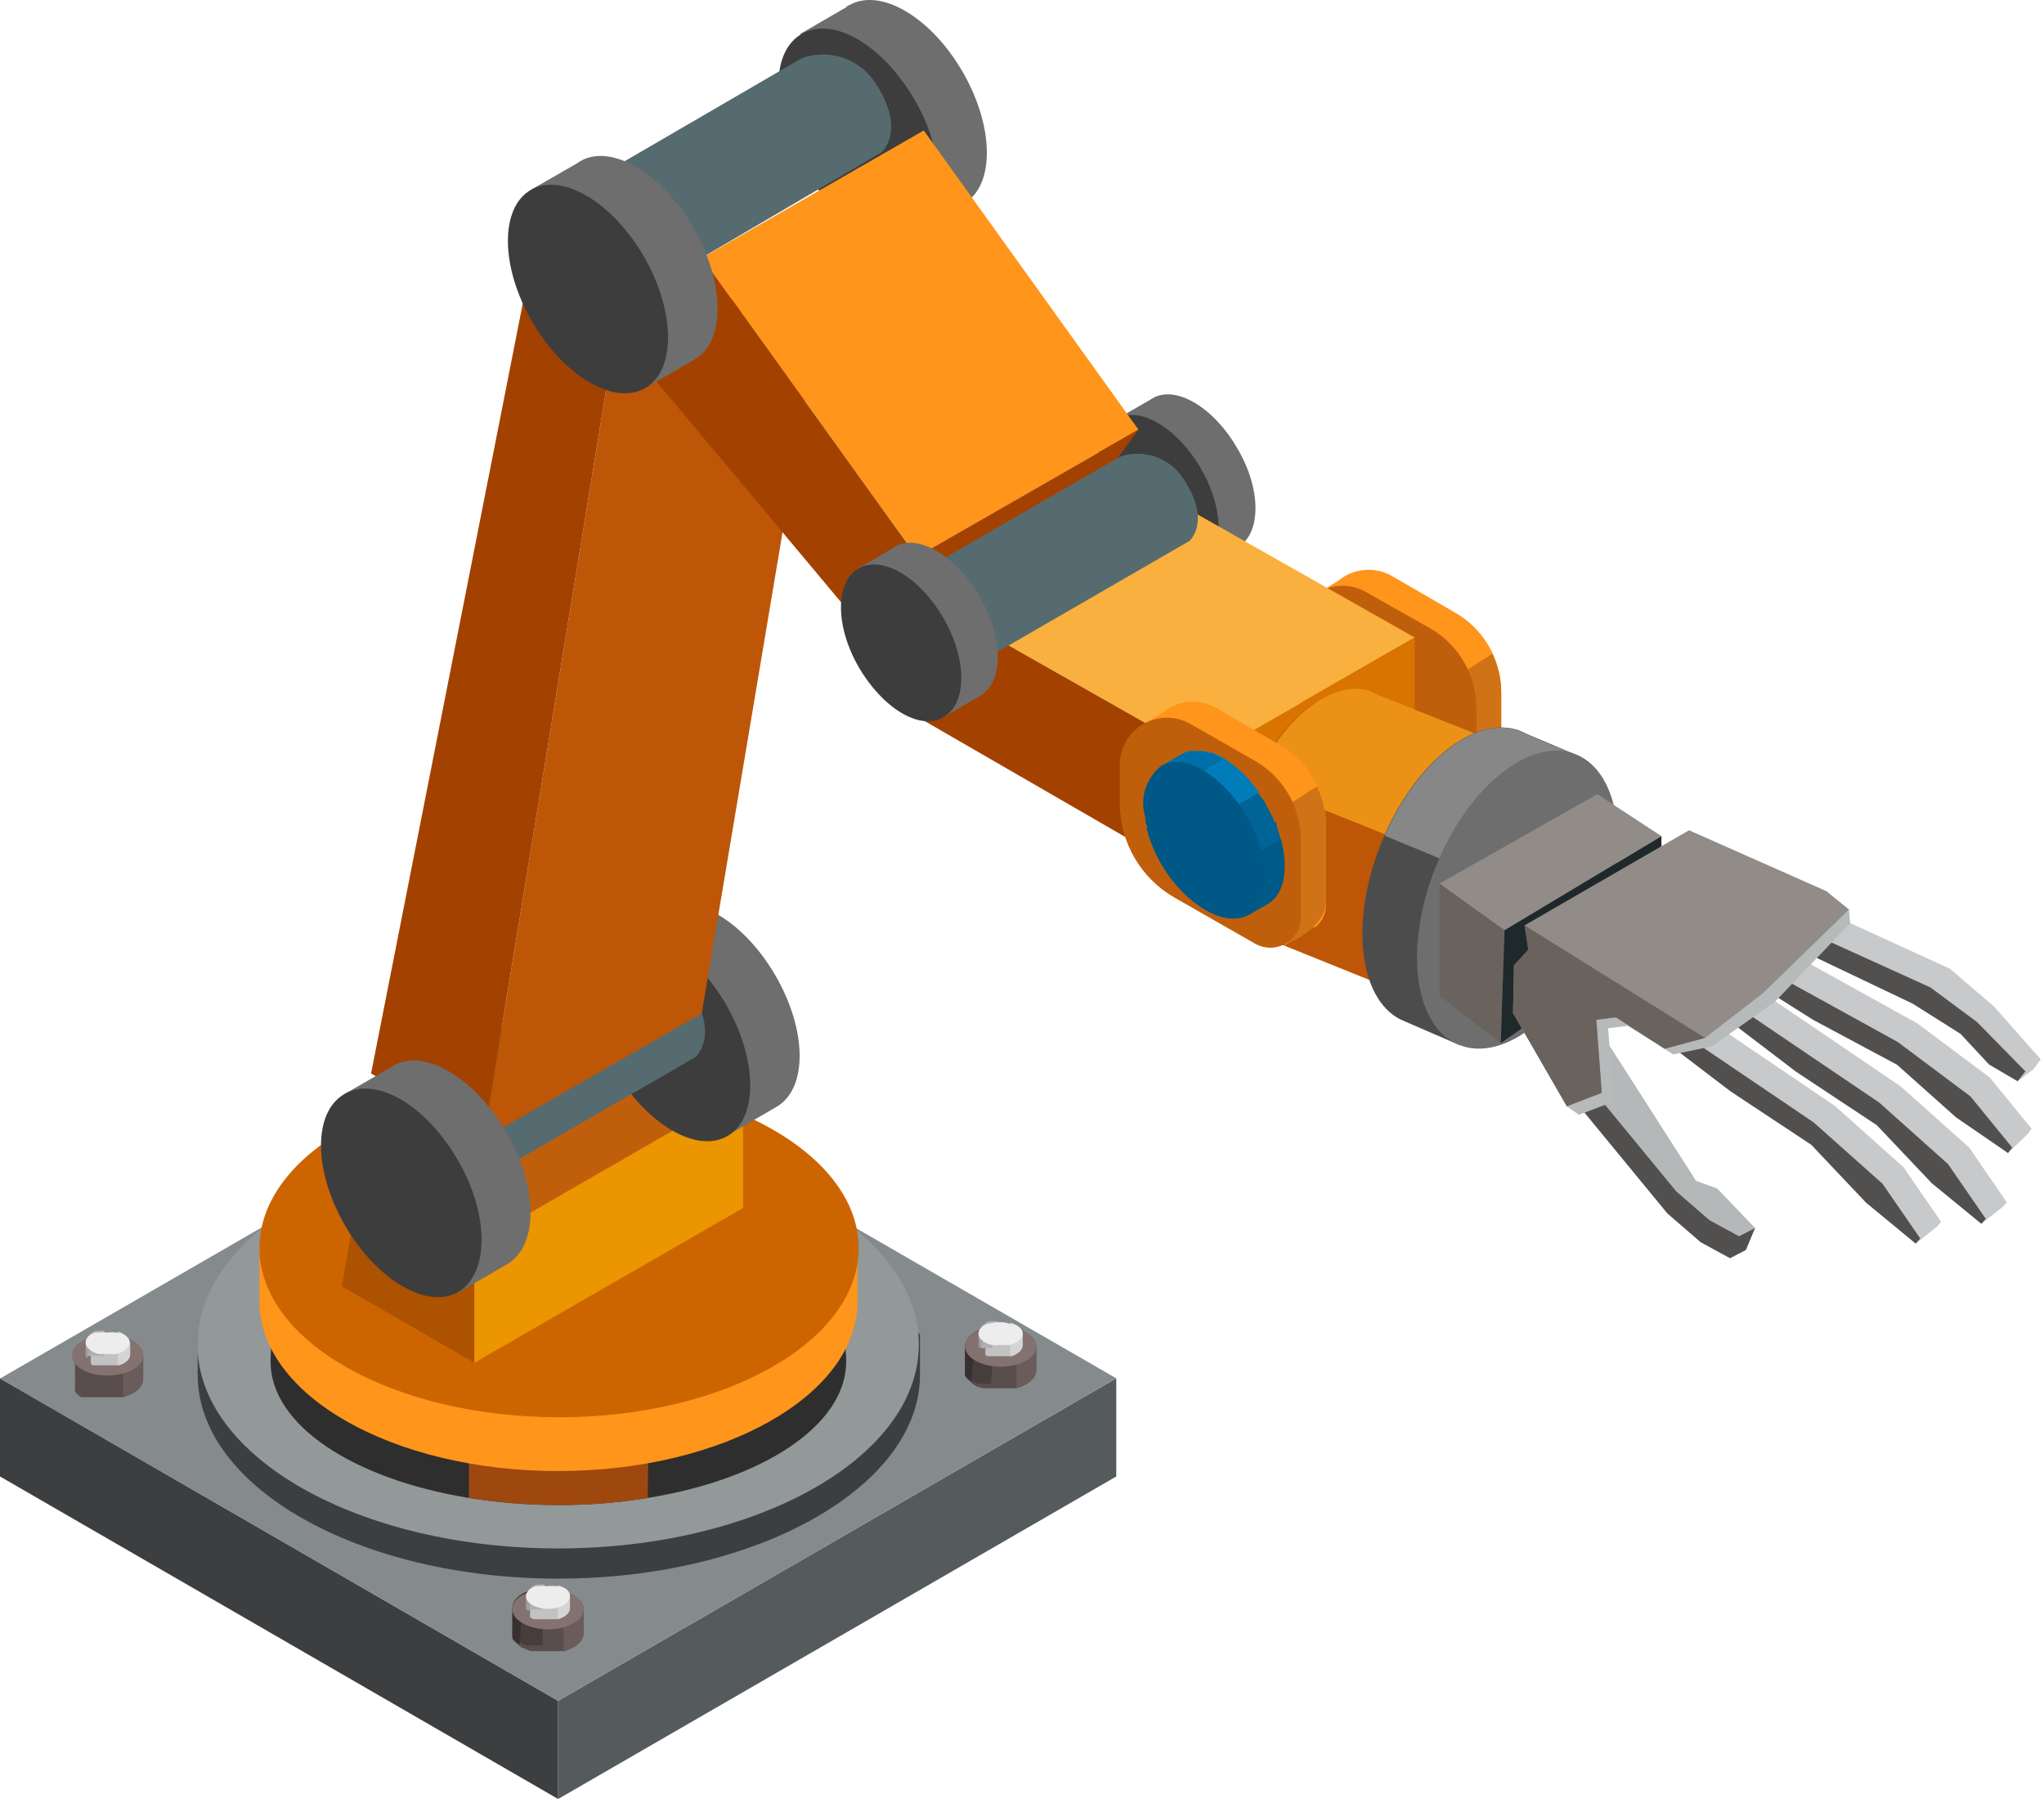 <svg xmlns="http://www.w3.org/2000/svg" width="125" height="110" viewBox="0 0 125 110" fill="none"><g clip-path="url(#clip0_5678_17805)"><path d="M34.133 110L0 90.279V84.278L34.133 103.999V110Z" fill="#3C3E40"></path><path d="M34.132 110L68.265 90.279V84.278L34.132 103.999V110Z" fill="#555A5C"></path><path d="M0 84.292L34.133 103.999L68.265 84.278L34.133 64.586L0 84.292Z" fill="#858B8C"></path><path d="M56.262 81.624L54.82 79.849C51.761 75.045 43.639 71.597 34.075 71.597C24.51 71.597 16.446 75.016 13.388 79.849L12.089 81.624V83.787C12.082 83.879 12.082 83.97 12.089 84.062C12.089 90.943 21.971 96.526 34.147 96.526C46.323 96.526 56.262 90.885 56.262 84.062C56.262 83.975 56.262 83.874 56.262 83.787V81.624Z" fill="#3C3E40"></path><path d="M34.133 94.679C46.315 94.679 56.19 89.099 56.19 82.215C56.19 75.331 46.315 69.751 34.133 69.751C21.95 69.751 12.075 75.331 12.075 82.215C12.075 89.099 21.95 94.679 34.133 94.679Z" fill="#939899"></path><path d="M35.691 98.401V99.844C35.691 100.334 35.2 100.753 34.464 100.955H34.233H33.974H33.772H33.252H33.05H32.791H32.56H32.43L32.214 100.868L32.041 100.782H31.968C31.896 100.742 31.828 100.693 31.767 100.637L31.666 100.536L31.593 100.435V100.349C31.587 100.32 31.587 100.291 31.593 100.262C31.587 100.205 31.587 100.147 31.593 100.089V98.647C31.593 98.228 31.954 97.867 32.517 97.637L32.719 97.564H32.82C33.445 97.41 34.099 97.41 34.724 97.564C35.2 97.492 35.691 97.911 35.691 98.401Z" fill="#594D4D"></path><path d="M34.464 97.29V100.984C35.2 100.782 35.691 100.363 35.691 99.873V98.43C35.691 97.911 35.2 97.492 34.464 97.29Z" fill="#6B5C5C"></path><path d="M33.18 97.218C32.974 97.203 32.767 97.203 32.56 97.218H32.459L32.257 97.29C31.694 97.521 31.334 97.882 31.334 98.3V99.743C31.327 99.8 31.327 99.859 31.334 99.916C31.328 99.945 31.328 99.974 31.334 100.003V100.089L31.406 100.19L31.507 100.291C31.568 100.347 31.636 100.396 31.709 100.435H31.781L31.954 100.522L32.17 100.608H32.3H32.531H33.18V97.218Z" fill="#473D3D"></path><path d="M31.997 97.55C31.608 97.781 31.334 98.055 31.334 98.401V99.844C31.327 99.901 31.327 99.959 31.334 100.017C31.328 100.045 31.328 100.075 31.334 100.103V100.19L31.406 100.291L31.507 100.392C31.568 100.448 31.636 100.497 31.709 100.536H31.781L31.997 97.55Z" fill="#383030"></path><path d="M35.691 98.401C35.691 98.877 35.2 99.296 34.464 99.498C33.841 99.671 33.183 99.671 32.56 99.498C31.839 99.296 31.334 98.877 31.334 98.401C31.334 97.925 31.694 97.622 32.257 97.391L32.459 97.319H32.56C33.185 97.165 33.839 97.165 34.464 97.319C35.2 97.492 35.691 97.911 35.691 98.401Z" fill="#847271"></path><path d="M34.854 97.608V98.329C34.854 98.632 34.551 98.877 34.104 99.007H33.959H33.065H32.921H32.849H32.704H32.603L32.488 98.921H32.416C32.409 98.887 32.409 98.853 32.416 98.82V98.098C32.416 97.853 32.647 97.622 32.978 97.478H33.108C33.305 97.455 33.503 97.455 33.7 97.478C33.896 97.454 34.095 97.454 34.291 97.478C34.623 97.06 34.854 97.305 34.854 97.608Z" fill="#C2C2C2"></path><path d="M34.104 96.93V99.007C34.551 98.877 34.854 98.632 34.854 98.329V97.608C34.854 97.305 34.623 97.06 34.104 96.93Z" fill="#D4D4D4"></path><path d="M33.31 96.886C33.181 96.872 33.05 96.872 32.921 96.886H32.791C32.459 97.031 32.228 97.262 32.228 97.507V98.228C32.221 98.261 32.221 98.296 32.228 98.329H32.3L32.416 98.416H32.517H32.661H32.733H32.877H33.123L33.31 96.886Z" fill="#B0B0B0"></path><path d="M32.589 97.088C32.344 97.233 32.17 97.406 32.17 97.608V98.329C32.163 98.362 32.163 98.397 32.17 98.43H32.243L32.358 98.517L32.589 97.088Z" fill="#A1A1A1"></path><path d="M34.854 97.608C34.854 97.911 34.551 98.17 34.104 98.286C33.912 98.346 33.713 98.375 33.512 98.372C33.312 98.374 33.112 98.345 32.921 98.286C32.474 98.17 32.17 97.911 32.17 97.608C32.17 97.305 32.401 97.132 32.733 96.987H32.863C33.059 96.965 33.258 96.965 33.454 96.987C33.651 96.964 33.849 96.964 34.046 96.987C34.623 97.06 34.854 97.305 34.854 97.608Z" fill="#EDEDED"></path><path d="M63.374 82.331V83.773C63.374 84.264 62.884 84.682 62.163 84.884H61.917H60.475H60.23H60.1L59.883 84.812H59.811L59.638 84.725C59.566 84.684 59.498 84.636 59.436 84.581L59.335 84.466C59.303 84.438 59.279 84.404 59.263 84.365V84.293C59.263 84.293 59.263 84.293 59.263 84.206C59.255 84.144 59.255 84.081 59.263 84.018V82.576C59.263 82.157 59.624 81.797 60.186 81.58L60.388 81.508H60.489C60.798 81.419 61.119 81.375 61.441 81.378C61.768 81.375 62.094 81.419 62.408 81.508C62.884 81.436 63.374 81.854 63.374 82.331Z" fill="#594D4D"></path><path d="M62.163 81.234V84.869C62.884 84.668 63.374 84.249 63.374 83.759V82.316C63.374 81.854 62.884 81.436 62.163 81.234Z" fill="#6B5C5C"></path><path d="M60.864 81.147C60.655 81.153 60.447 81.182 60.244 81.234H60.143L59.941 81.306C59.378 81.522 59.018 81.883 59.018 82.302V83.744C59.01 83.806 59.01 83.87 59.018 83.932C59.018 83.932 59.018 83.932 59.018 84.018V84.09C59.033 84.129 59.058 84.164 59.09 84.191L59.191 84.307C59.253 84.362 59.321 84.41 59.393 84.451L59.566 84.538H59.638L59.854 84.61H59.984H60.23H60.605L60.864 81.147Z" fill="#473D3D"></path><path d="M59.696 81.494C59.306 81.71 59.018 81.999 59.018 82.33V83.773C59.01 83.835 59.01 83.898 59.018 83.96C59.018 83.96 59.018 83.96 59.018 84.047V84.119C59.033 84.158 59.058 84.193 59.09 84.22L59.191 84.336C59.253 84.39 59.321 84.439 59.393 84.48L59.696 81.494Z" fill="#383030"></path><path d="M63.374 82.33C63.374 82.821 62.884 83.239 62.163 83.441C61.847 83.524 61.522 83.567 61.196 83.571C60.874 83.567 60.555 83.524 60.244 83.441C59.523 83.239 59.018 82.821 59.018 82.33C59.018 81.84 59.378 81.551 59.941 81.335L60.143 81.263H60.244C60.553 81.173 60.874 81.13 61.196 81.133C61.523 81.13 61.848 81.173 62.163 81.263C62.884 81.436 63.374 81.854 63.374 82.33Z" fill="#847271"></path><path d="M62.538 81.551V82.229C62.538 82.532 62.235 82.792 61.788 82.922H61.643H60.763H60.605H60.475H60.374L60.258 82.835C60.258 82.835 60.258 82.763 60.258 82.72V82.013C60.258 81.753 60.489 81.522 60.835 81.393H60.951C61.143 81.335 61.342 81.305 61.542 81.306C61.743 81.303 61.943 81.333 62.134 81.393C62.235 80.989 62.538 81.248 62.538 81.551Z" fill="#C2C2C2"></path><path d="M61.788 80.873V82.951C62.235 82.821 62.538 82.561 62.538 82.258V81.551C62.538 81.249 62.235 80.989 61.788 80.873Z" fill="#D4D4D4"></path><path d="M60.994 80.787C60.865 80.772 60.734 80.772 60.605 80.787H60.489C60.143 80.917 59.912 81.147 59.912 81.407V82.229C59.912 82.229 59.912 82.316 59.912 82.345L60.042 82.431H60.143H60.273H60.431H60.662L60.994 80.787Z" fill="#B0B0B0"></path><path d="M60.273 81.032C60.028 81.162 59.854 81.335 59.854 81.551V82.23C59.854 82.23 59.854 82.316 59.854 82.345L59.984 82.431L60.273 81.032Z" fill="#A1A1A1"></path><path d="M62.538 81.551C62.538 81.84 62.235 82.1 61.788 82.229C61.591 82.253 61.392 82.253 61.196 82.229C60.995 82.253 60.791 82.253 60.59 82.229C60.157 82.1 59.84 81.84 59.84 81.551C59.84 81.263 60.071 81.061 60.417 80.931H60.532C60.724 80.873 60.924 80.844 61.124 80.844C61.324 80.842 61.524 80.871 61.715 80.931C62.235 80.989 62.538 81.249 62.538 81.551Z" fill="#EDEDED"></path><path d="M8.757 82.879V84.321C8.757 84.812 8.266 85.23 7.53 85.432H7.3H5.857H5.626H5.496H5.28H5.208H5.035H4.963L4.761 85.288L4.66 85.172C4.628 85.145 4.603 85.11 4.588 85.071C4.583 85.043 4.583 85.014 4.588 84.985C4.581 84.922 4.581 84.86 4.588 84.797V83.355C4.588 82.936 4.948 82.576 5.511 82.359H5.713H5.814C6.123 82.27 6.444 82.226 6.766 82.23C7.088 82.226 7.409 82.27 7.718 82.359C8.266 81.97 8.757 82.388 8.757 82.879Z" fill="#594D4D"></path><path d="M7.53 81.782V85.403C8.266 85.201 8.757 84.783 8.757 84.292V82.85C8.757 82.388 8.266 81.97 7.53 81.782Z" fill="#6B5C5C"></path><path d="M8.757 82.879C8.757 83.369 8.266 83.787 7.53 83.989C6.905 84.143 6.252 84.143 5.626 83.989C4.905 83.787 4.4 83.369 4.4 82.879C4.4 82.388 4.761 82.1 5.323 81.883H5.525H5.626C5.936 81.794 6.256 81.75 6.578 81.753C6.9 81.75 7.221 81.794 7.53 81.883C8.266 81.97 8.757 82.388 8.757 82.879Z" fill="#847271"></path><path d="M7.92 82.1V82.806C7.92 83.109 7.617 83.369 7.17 83.484H7.026H6.131H5.987H5.915H5.77H5.67C5.625 83.459 5.585 83.424 5.554 83.383C5.547 83.345 5.547 83.306 5.554 83.268V82.561C5.554 82.302 5.785 82.071 6.117 81.941H6.247C6.443 81.918 6.642 81.918 6.838 81.941C7.034 81.917 7.233 81.917 7.429 81.941C7.617 81.537 7.92 81.797 7.92 82.1Z" fill="#C2C2C2"></path><path d="M7.213 81.407V83.499C7.66 83.383 7.963 83.124 7.963 82.821V82.114C7.92 81.797 7.617 81.537 7.213 81.407Z" fill="#D4D4D4"></path><path d="M6.376 81.364C6.247 81.356 6.117 81.356 5.987 81.364H5.857C5.525 81.494 5.294 81.725 5.294 81.984V82.691C5.287 82.729 5.287 82.768 5.294 82.807C5.326 82.847 5.365 82.882 5.41 82.907H5.511H5.77H5.915H5.987H6.131H6.376V81.364Z" fill="#B0B0B0"></path><path d="M5.655 81.58C5.41 81.71 5.237 81.883 5.237 82.1V82.807C5.23 82.845 5.23 82.884 5.237 82.922C5.268 82.963 5.307 82.997 5.352 83.023L5.655 81.58Z" fill="#A1A1A1"></path><path d="M7.92 82.1C7.92 82.388 7.617 82.648 7.17 82.778C6.973 82.802 6.775 82.802 6.578 82.778C6.382 82.801 6.183 82.801 5.987 82.778C5.54 82.648 5.237 82.388 5.237 82.1C5.237 81.811 5.468 81.609 5.799 81.479H5.929C6.126 81.456 6.324 81.456 6.521 81.479C6.717 81.456 6.916 81.456 7.112 81.479C7.617 81.537 7.92 81.797 7.92 82.1Z" fill="#EDEDED"></path><path d="M36.441 66.822V68.265C36.441 68.741 35.95 69.174 35.229 69.361H34.984H34.883H34.724H34.522H34.017H33.801H33.642H33.555H33.31L33.18 69.246H32.964H32.892L32.719 69.159C32.644 69.123 32.575 69.075 32.517 69.015L32.416 68.914L32.344 68.813C32.348 68.784 32.348 68.755 32.344 68.727C32.344 68.727 32.344 68.727 32.344 68.64C32.337 68.582 32.337 68.524 32.344 68.467V67.024C32.344 66.606 32.704 66.231 33.267 66.014H33.469H33.57C33.879 65.925 34.2 65.881 34.522 65.885C34.849 65.881 35.174 65.925 35.489 66.014C35.95 65.913 36.441 66.361 36.441 66.822Z" fill="#594D4D"></path><path d="M35.229 65.711V69.332C35.95 69.145 36.441 68.712 36.441 68.236V66.793C36.441 66.361 35.95 65.913 35.229 65.711Z" fill="#6B5C5C"></path><path d="M33.931 65.625C33.722 65.638 33.514 65.666 33.31 65.711H33.209H33.007C32.445 65.928 32.084 66.303 32.084 66.721V68.164C32.077 68.221 32.077 68.279 32.084 68.337C32.084 68.337 32.084 68.337 32.084 68.424V68.51L32.156 68.611L32.257 68.712C32.316 68.772 32.384 68.82 32.459 68.856L32.632 68.943H32.704L33.18 69.246H33.31H33.555H33.642H33.931V65.625Z" fill="#473D3D"></path><path d="M32.762 65.971C32.373 66.202 32.084 66.476 32.084 66.822V68.265C32.077 68.322 32.077 68.38 32.084 68.438C32.084 68.438 32.084 68.438 32.084 68.525V68.611L32.156 68.712L32.257 68.813C32.316 68.872 32.384 68.921 32.459 68.957L32.762 65.971Z" fill="#383030"></path><path d="M36.441 66.822C36.441 67.298 35.95 67.717 35.229 67.919C34.915 68.008 34.589 68.052 34.262 68.049C33.94 68.052 33.62 68.008 33.31 67.919C32.589 67.717 32.084 67.298 32.084 66.822C32.084 66.346 32.445 66.029 33.007 65.812H33.209H33.31C33.62 65.723 33.94 65.679 34.262 65.683C34.589 65.679 34.915 65.723 35.229 65.812C35.95 65.913 36.441 66.361 36.441 66.822Z" fill="#847271"></path><path d="M35.604 66.029V66.75C35.604 67.039 35.301 67.298 34.854 67.428H34.709H33.83H33.671H33.599H33.469H33.368L33.18 67.168C33.18 67.168 33.18 67.096 33.18 67.067V66.346C33.18 66.087 33.411 65.87 33.757 65.726H33.873C34.069 65.704 34.268 65.704 34.464 65.726C34.661 65.702 34.859 65.702 35.056 65.726C35.301 65.481 35.604 65.726 35.604 66.029Z" fill="#C2C2C2"></path><path d="M34.854 65.351V67.428C35.301 67.298 35.604 67.039 35.604 66.75V66.029C35.604 65.726 35.301 65.481 34.854 65.351Z" fill="#D4D4D4"></path><path d="M34.06 65.293H33.671H33.555C33.209 65.437 32.978 65.654 32.978 65.913V66.635C32.978 66.635 32.978 66.635 32.978 66.736L33.108 66.822H33.209H33.339H33.411H33.57H33.801L34.06 65.293Z" fill="#B0B0B0"></path><path d="M33.339 65.509C33.094 65.654 32.921 65.827 32.921 66.029V66.75C32.921 66.75 32.921 66.75 32.921 66.851L33.05 66.938L33.339 65.509Z" fill="#A1A1A1"></path><path d="M35.604 66.029C35.604 66.332 35.301 66.591 34.854 66.707C34.663 66.767 34.463 66.796 34.262 66.793C34.062 66.794 33.863 66.765 33.671 66.707C33.238 66.591 32.921 66.332 32.921 66.029C32.921 65.726 33.151 65.553 33.498 65.409H33.613C33.81 65.386 34.008 65.386 34.205 65.409C34.401 65.385 34.6 65.385 34.796 65.409C35.301 65.481 35.604 65.726 35.604 66.029Z" fill="#EDEDED"></path><path d="M34.133 71.727C43.841 71.727 51.733 75.651 51.733 80.484C51.733 80.686 51.733 80.873 51.733 81.061V83.268H16.547V80.484C16.532 75.651 24.409 71.727 34.133 71.727Z" fill="#616161"></path><path d="M51.747 83.254C51.747 87.149 46.64 90.467 39.6 91.592C37.797 91.887 35.973 92.032 34.147 92.025C32.311 92.025 30.478 91.88 28.665 91.592C21.625 90.438 16.547 87.149 16.547 83.254C16.547 78.421 24.424 74.497 34.147 74.497C43.87 74.497 51.747 78.421 51.747 83.254Z" fill="#2E2E2E"></path><path d="M39.614 91.102C39.614 91.102 39.614 91.231 39.614 91.303C39.621 91.4 39.621 91.496 39.614 91.592C37.812 91.887 35.988 92.032 34.161 92.025C32.325 92.025 30.492 91.88 28.679 91.592C28.672 91.496 28.672 91.4 28.679 91.303V85.807H39.687L39.614 91.102Z" fill="#9E4810"></path><path d="M28.636 85.807C28.636 84.091 31.103 82.706 34.133 82.706C37.162 82.706 39.643 84.148 39.643 85.807C39.643 87.466 37.176 88.909 34.133 88.909C31.088 88.909 28.636 87.524 28.636 85.807Z" fill="#6B2500"></path><path d="M34.133 89.948C44.231 89.948 52.439 85.302 52.439 79.589C52.454 79.368 52.454 79.147 52.439 78.926V76.315H15.869V79.589C15.869 85.302 24.005 89.948 34.133 89.948Z" fill="#FF951A"></path><path d="M15.869 76.315C15.869 70.544 24.077 65.971 34.19 65.971C44.303 65.971 52.511 70.602 52.511 76.315C52.511 82.028 44.303 86.658 34.19 86.658C24.077 86.658 15.869 82.028 15.869 76.315Z" fill="#CC6500"></path><path d="M29.011 83.326L20.904 78.652L22.058 72.088L29.011 76.113V83.326Z" fill="#AC5200"></path><path d="M29.011 83.326L45.443 73.862V66.649L29.011 76.113V83.326Z" fill="#EB9500"></path><path d="M22.058 72.088L29.011 76.113L45.443 66.649L38.489 62.624L22.058 72.088Z" fill="#C05F0B"></path><path d="M47.433 59.667C45.5 56.32 42.413 54.488 40.523 55.584L40.307 55.728L37.422 57.344L44.418 69.462L47.448 67.702C49.41 66.606 49.367 63.014 47.433 59.667Z" fill="#6E6E6E"></path><path d="M44.49 69.462C42.601 70.559 39.499 68.727 37.566 65.38C35.633 62.033 35.604 58.441 37.494 57.344C39.384 56.248 42.471 58.08 44.404 61.427C46.337 64.774 46.38 68.38 44.49 69.462Z" fill="#3D3D3D"></path><path d="M31.492 71.02L26.544 65.25L37.667 58.873C38.461 58.592 39.325 58.581 40.126 58.842C40.927 59.103 41.62 59.621 42.096 60.316C44.115 63.331 42.514 64.644 42.514 64.644L31.492 71.02Z" fill="#566B6F"></path><path d="M91.808 47.001V42.298C91.805 41.302 91.536 40.325 91.028 39.468C90.521 38.611 89.794 37.904 88.923 37.422L85.115 35.214C84.609 34.928 84.029 34.801 83.449 34.85C82.87 34.898 82.319 35.121 81.869 35.489L80.556 36.311L80.931 36.873C80.826 37.16 80.772 37.463 80.772 37.768V40.076C80.774 41.249 81.086 42.4 81.676 43.414C82.267 44.427 83.114 45.267 84.134 45.847L88.462 48.285L89.356 49.641L90.885 48.645L91.058 48.544L91.188 48.458C91.392 48.275 91.552 48.05 91.66 47.798C91.767 47.546 91.818 47.274 91.808 47.001Z" fill="#FF951A"></path><path d="M91.808 47.001V42.298C91.796 41.493 91.609 40.7 91.26 39.975L84.999 43.986L85.403 46.582L89.457 49.467C89.457 49.467 91.808 48.66 91.808 47.001Z" fill="#D07216"></path><path d="M79.214 38.72V41.028C79.216 42.201 79.528 43.352 80.118 44.366C80.709 45.379 81.556 46.219 82.576 46.799L87.495 49.597C87.78 49.759 88.103 49.842 88.43 49.84C88.758 49.838 89.079 49.75 89.362 49.585C89.645 49.42 89.88 49.184 90.044 48.901C90.207 48.617 90.293 48.295 90.294 47.967V43.279C90.288 42.281 90.018 41.303 89.511 40.444C89.004 39.585 88.279 38.875 87.409 38.388L83.528 36.195C83.088 35.945 82.589 35.814 82.083 35.817C81.576 35.82 81.079 35.956 80.642 36.212C80.205 36.468 79.843 36.834 79.592 37.275C79.342 37.715 79.211 38.213 79.214 38.72Z" fill="#C05F0B"></path><path d="M75.666 27.41C74.223 24.9 71.9 23.529 70.487 24.351L70.328 24.452L68.222 25.664L73.473 34.753L75.738 33.44C77.151 32.56 77.123 29.862 75.666 27.41Z" fill="#6E6E6E"></path><path d="M73.458 34.695C72.016 35.517 69.722 34.147 68.265 31.637C66.808 29.127 66.822 26.429 68.265 25.607C69.708 24.784 72.016 26.169 73.458 28.679C74.901 31.189 74.872 33.887 73.458 34.695Z" fill="#3D3D3D"></path><path d="M58.873 4.4C56.94 1.053 53.853 -0.779 51.934 0.317C51.848 0.317 51.79 0.418 51.718 0.462L48.934 2.077L55.931 14.195L58.96 12.435C60.85 11.339 60.807 7.747 58.873 4.4Z" fill="#6E6E6E"></path><path d="M55.931 14.195C54.041 15.292 50.939 13.46 49.049 10.098C47.159 6.737 47.087 3.159 49.049 2.063C51.011 0.967 54.026 2.799 55.959 6.146C57.892 9.492 57.82 13.113 55.931 14.195Z" fill="#3D3D3D"></path><path d="M37.277 22.563L50.838 14.787L42.918 61.961L29.574 69.621L37.277 22.563Z" fill="#BD5607"></path><path d="M37.277 22.563L32.329 16.734L22.692 65.639L29.574 69.621L37.277 22.563Z" fill="#A34200"></path><path d="M42.932 15.753L37.984 9.983L49.049 3.549C49.843 3.268 50.708 3.257 51.509 3.518C52.309 3.779 53.002 4.297 53.478 4.991C55.498 8.006 53.896 9.319 53.896 9.319L42.932 15.753Z" fill="#566B6F"></path><path d="M56.06 34.046L42.932 15.768L56.493 7.978L69.621 26.27L56.06 34.046Z" fill="#FF951A"></path><path d="M69.621 26.27L67.342 29.372L54.012 38.518L56.06 34.046L69.621 26.27Z" fill="#A34200"></path><path d="M42.932 15.768L38.331 21.163L52.973 38.662L56.06 34.046L42.932 15.768Z" fill="#A34200"></path><path d="M73.747 46.308L60.446 38.763L73.199 31.435L86.514 38.98L73.747 46.308Z" fill="#FAB03E"></path><path d="M73.747 54.026V46.308L86.514 38.98V46.712L73.747 54.026Z" fill="#D97400"></path><path d="M60.446 38.763L56.118 43.841L73.747 54.026V46.308L60.446 38.763Z" fill="#A34200"></path><path d="M58.657 41.216L54.329 36.109L68.481 27.929C69.183 27.686 69.947 27.685 70.65 27.925C71.353 28.166 71.956 28.634 72.362 29.256C74.122 31.896 72.737 33.079 72.737 33.079L58.657 41.216Z" fill="#566B6F"></path><path d="M42.413 13.936C40.48 10.589 37.378 8.757 35.489 9.853L35.272 9.997L32.459 11.613L39.456 23.731L42.485 21.971C44.375 20.875 44.346 17.311 42.413 13.936Z" fill="#6E6E6E"></path><path d="M39.456 23.731C37.566 24.828 34.464 22.995 32.531 19.648C30.598 16.302 30.569 12.71 32.459 11.613C34.349 10.517 37.45 12.349 39.384 15.696C41.317 19.043 41.346 22.649 39.456 23.731Z" fill="#3D3D3D"></path><path d="M59.912 36.484C58.469 33.974 56.133 32.603 54.719 33.425L54.56 33.541L52.454 34.767L57.705 43.841L59.984 42.514C61.384 41.692 61.355 38.951 59.912 36.484Z" fill="#6E6E6E"></path><path d="M57.705 43.841C56.262 44.721 53.954 43.279 52.511 40.783C51.069 38.287 51.069 35.575 52.511 34.753C53.954 33.931 56.262 35.301 57.705 37.811C59.148 40.321 59.148 43.019 57.705 43.841Z" fill="#3D3D3D"></path><path d="M76.459 48.227C78.132 44.043 81.407 41.418 83.773 42.355L84.033 42.5L92.112 45.717L86.052 60.85L77.757 57.503C75.391 56.565 74.829 52.41 76.459 48.227Z" fill="#BD5607"></path><path d="M76.704 47.809L89.298 52.858L92.184 45.645L84.105 42.428L83.845 42.283C81.537 41.447 78.421 43.87 76.704 47.809Z" fill="#EB9216"></path><path d="M84.451 51.588C86.413 46.683 90.222 43.596 93.02 44.707L93.338 44.866L96.338 46.135L89.241 63.894L85.908 62.451C83.138 61.369 82.489 56.493 84.451 51.588Z" fill="#4C4C4C"></path><path d="M84.682 51.098L92.977 54.531L96.338 46.164L93.338 44.894L93.02 44.721C90.352 43.639 86.702 46.481 84.682 51.098Z" fill="#878787"></path><path d="M89.241 63.894C92.01 65.004 95.848 61.932 97.81 57.012C99.772 52.093 99.123 47.231 96.367 46.121C93.612 45.01 89.76 48.097 87.798 53.002C85.836 57.907 86.456 62.797 89.241 63.894Z" fill="#6E6E6E"></path><path d="M81.09 55.108V50.405C81.084 49.408 80.814 48.429 80.308 47.57C79.801 46.711 79.075 46.002 78.205 45.515L74.367 43.279C73.862 42.992 73.281 42.865 72.702 42.914C72.123 42.963 71.572 43.185 71.121 43.553L69.794 44.375L70.169 44.938C70.065 45.23 70.012 45.537 70.01 45.846V48.155C70.012 49.328 70.324 50.479 70.914 51.492C71.505 52.506 72.353 53.345 73.372 53.925L77.7 56.349L78.594 57.791L80.138 56.81C80.205 56.781 80.268 56.742 80.325 56.695H80.441C80.673 56.506 80.854 56.262 80.968 55.984C81.081 55.707 81.123 55.406 81.09 55.108Z" fill="#FF951A"></path><path d="M81.09 55.108V50.405C81.078 49.6 80.891 48.808 80.542 48.083L74.281 52.093L74.685 54.675L78.724 57.705C78.724 57.705 81.09 56.767 81.09 55.108Z" fill="#D07216"></path><path d="M68.481 46.827V49.121C68.483 50.294 68.795 51.446 69.385 52.459C69.975 53.472 70.823 54.312 71.843 54.892L76.762 57.705C77.047 57.866 77.37 57.95 77.697 57.948C78.025 57.946 78.346 57.858 78.629 57.693C78.912 57.528 79.147 57.292 79.311 57.008C79.474 56.724 79.56 56.402 79.561 56.075V51.372C79.558 50.374 79.289 49.394 78.782 48.535C78.275 47.675 77.548 46.966 76.675 46.481L72.838 44.288C72.396 44.026 71.891 43.887 71.377 43.885C70.863 43.883 70.358 44.018 69.913 44.277C69.469 44.536 69.102 44.909 68.85 45.357C68.598 45.806 68.471 46.313 68.481 46.827Z" fill="#C05F0B"></path><path d="M76.286 55.902L77.498 55.209C78.508 54.632 78.782 53.089 78.334 51.343L78.161 50.766L78.075 50.492C78.083 50.439 78.083 50.386 78.075 50.333L77.902 50.189C77.902 50.03 77.772 49.886 77.7 49.727C77.628 49.569 77.628 49.597 77.599 49.525L77.411 49.193C77.411 49.078 77.267 48.963 77.209 48.847L77.079 48.674C76.992 48.534 76.895 48.399 76.791 48.27L76.675 48.097L76.56 47.967L76.459 47.78C76.329 47.621 76.185 47.477 76.055 47.347L75.824 47.13L75.391 46.77L75.233 46.654L74.858 46.409L74.685 46.308L74.136 46.063H73.992L73.574 45.933H73.256H73.026H72.809H72.694C72.553 45.976 72.418 46.034 72.29 46.106L71.093 46.799C70.63 47.159 70.289 47.652 70.114 48.211C69.939 48.77 69.938 49.37 70.112 49.929C70.112 50.088 70.112 50.261 70.198 50.434C70.285 50.607 70.198 50.593 70.198 50.665C70.399 51.418 70.7 52.141 71.093 52.814C71.486 53.493 71.972 54.115 72.535 54.661C73.805 55.959 75.276 56.493 76.286 55.902Z" fill="#006496"></path><path d="M72.521 54.69L78.363 51.314C78.355 51.347 78.355 51.382 78.363 51.415C78.811 53.161 78.536 54.704 77.527 55.281L76.315 55.974C75.276 56.493 73.805 55.959 72.521 54.69Z" fill="#005A87"></path><path d="M70.79 52.093C70.552 51.632 70.359 51.148 70.212 50.65C70.212 50.65 70.212 50.492 70.212 50.42C70.212 50.347 70.213 50.073 70.126 49.915C69.952 49.355 69.953 48.756 70.128 48.196C70.303 47.637 70.645 47.145 71.107 46.784L72.304 46.092C72.432 46.019 72.568 45.961 72.708 45.919H72.838H73.069H73.3H73.617L73.949 46.005H74.093C74.282 46.077 74.466 46.164 74.641 46.265C74.702 46.288 74.76 46.317 74.814 46.351L75.189 46.597L75.348 46.712L75.781 47.073L76.012 47.289C76.142 47.419 76.286 47.563 76.416 47.722L76.574 47.909L76.69 48.039L76.805 48.212C76.876 48.288 76.939 48.37 76.993 48.458L70.79 52.093Z" fill="#017CBA"></path><path d="M70.097 49.237C70.032 48.787 70.086 48.328 70.253 47.906C70.42 47.483 70.695 47.111 71.049 46.828L72.247 46.135C72.374 46.063 72.51 46.005 72.65 45.962H72.78H73.011H73.242H73.559L73.891 46.048H74.035C74.225 46.12 74.408 46.207 74.584 46.308C74.644 46.331 74.702 46.36 74.757 46.395H74.829L70.097 49.237Z" fill="#006EA8"></path><path d="M76.286 55.902C77.296 55.325 77.584 53.781 77.123 52.035C76.928 51.28 76.627 50.556 76.228 49.886C75.839 49.204 75.353 48.582 74.786 48.039C73.502 46.77 72.03 46.236 71.02 46.828C70.558 47.188 70.217 47.681 70.042 48.24C69.866 48.799 69.866 49.398 70.039 49.958C70.039 50.117 70.039 50.29 70.126 50.463C70.213 50.636 70.126 50.621 70.126 50.694C70.327 51.447 70.627 52.17 71.02 52.843C71.414 53.522 71.9 54.143 72.463 54.69C73.805 55.959 75.276 56.493 76.286 55.902Z" fill="#005887"></path><path d="M97.088 64.067L103.378 73.025L107.331 75.088L106.769 76.43L105.802 76.935L103.999 75.954L101.965 74.194L94.694 65.351L97.088 64.067Z" fill="#52504F"></path><path d="M124.801 64.774L124.34 65.394L123.388 66.115L119.204 61.384L115.972 60.157L110.115 57.214L111.27 55.584L119.247 59.234L121.945 61.542L124.801 64.774Z" fill="#C7C9CA"></path><path d="M123.864 65.51L123.388 66.115L121.642 65.091L119.896 63.216L116.968 61.369L109.192 57.662L110.519 56.955L118.05 60.374L120.906 62.494L123.864 65.51Z" fill="#52504F"></path><path d="M107.1 60.23L116.203 66.404L120.416 70.155L122.724 73.516L122.45 73.819L121.166 74.829L112.914 66.505L106.09 61.441L107.1 60.23Z" fill="#C7C9CA"></path><path d="M101.604 51.127L97.68 48.559L88.029 54.026L92.01 56.883L101.604 51.127Z" fill="#918C88"></path><path d="M91.78 63.778L88.029 60.879V54.026L92.01 56.883L91.78 63.778Z" fill="#6A635D"></path><path d="M101.604 56.94L91.78 63.778L92.01 56.883L101.604 51.127V56.94Z" fill="#1F292B"></path><path d="M97.651 62.725L103.725 72.203L105.023 72.679L107.331 75.088L106.35 75.593L104.547 74.612L102.513 72.852L95.242 64.009L97.651 62.725Z" fill="#B5B8B9"></path><path d="M106.09 61.441L114.919 67.414L119.132 71.179L121.44 74.526L121.166 74.829L118.136 72.347L114.775 68.799L109.827 65.524L104.908 61.773L106.09 61.441Z" fill="#52504F"></path><path d="M103.09 61.441L112.207 67.616L116.405 71.367L118.713 74.713L118.439 75.016L117.155 76.041L108.904 67.717L102.08 62.653L103.09 61.441Z" fill="#C7C9CA"></path><path d="M102.08 62.653L110.909 68.626L115.121 72.376L117.43 75.723L117.155 76.041L114.126 73.545L110.765 69.996L105.816 66.721L100.897 62.971L102.08 62.653Z" fill="#52504F"></path><path d="M107.75 57.315L117.242 62.566L121.685 65.885L124.239 69.015L123.993 69.347L122.796 70.501L113.996 63.014L106.855 58.642L107.75 57.315Z" fill="#C7C9CA"></path><path d="M106.855 58.643L116.045 63.706L120.502 67.039L123.056 70.169L122.796 70.501L119.622 68.323L116.016 65.106L110.866 62.35L105.715 59.09L106.855 58.643Z" fill="#52504F"></path><path d="M104.691 63.98L102.325 64.471L99.541 62.725L98.344 62.87L98.69 67.356L96.555 68.164L95.819 67.644L93.323 59.551L94.203 58.585L93.972 57.099L103.436 51.819L113.073 55.613L113.145 56.45L108.557 61.239L104.691 63.98Z" fill="#B7BABB"></path><path d="M101.806 64.125L98.82 62.206L97.622 62.35L97.954 66.822L95.819 67.645L92.53 61.946L92.588 59.032L93.468 58.066L93.237 56.58L103.292 50.766L111.688 54.488L113.073 55.613L107.822 60.72L104.273 63.461L101.806 64.125Z" fill="#918C88"></path><path d="M97.954 66.822L97.622 62.35L98.82 62.206L101.806 64.124L104.273 63.461L93.237 56.58L93.468 58.066L92.588 59.032L92.53 61.946L95.819 67.644L97.954 66.822Z" fill="#6A635D"></path><path d="M30.973 69.246C29.04 65.899 25.938 64.067 24.049 65.163L23.832 65.308L21.019 66.923L28.016 79.041L31.045 77.281C32.935 76.142 32.906 72.549 30.973 69.246Z" fill="#6E6E6E"></path><path d="M28.016 78.998C26.126 80.094 23.024 78.262 21.091 74.915C19.158 71.569 19.129 67.976 21.091 66.88C23.053 65.784 26.083 67.616 28.016 70.963C29.949 74.309 29.906 77.902 28.016 78.998Z" fill="#3D3D3D"></path></g><defs><clipPath id="clip0_5678_17805"><rect width="124.801" height="110" fill="white"></rect></clipPath></defs></svg>
